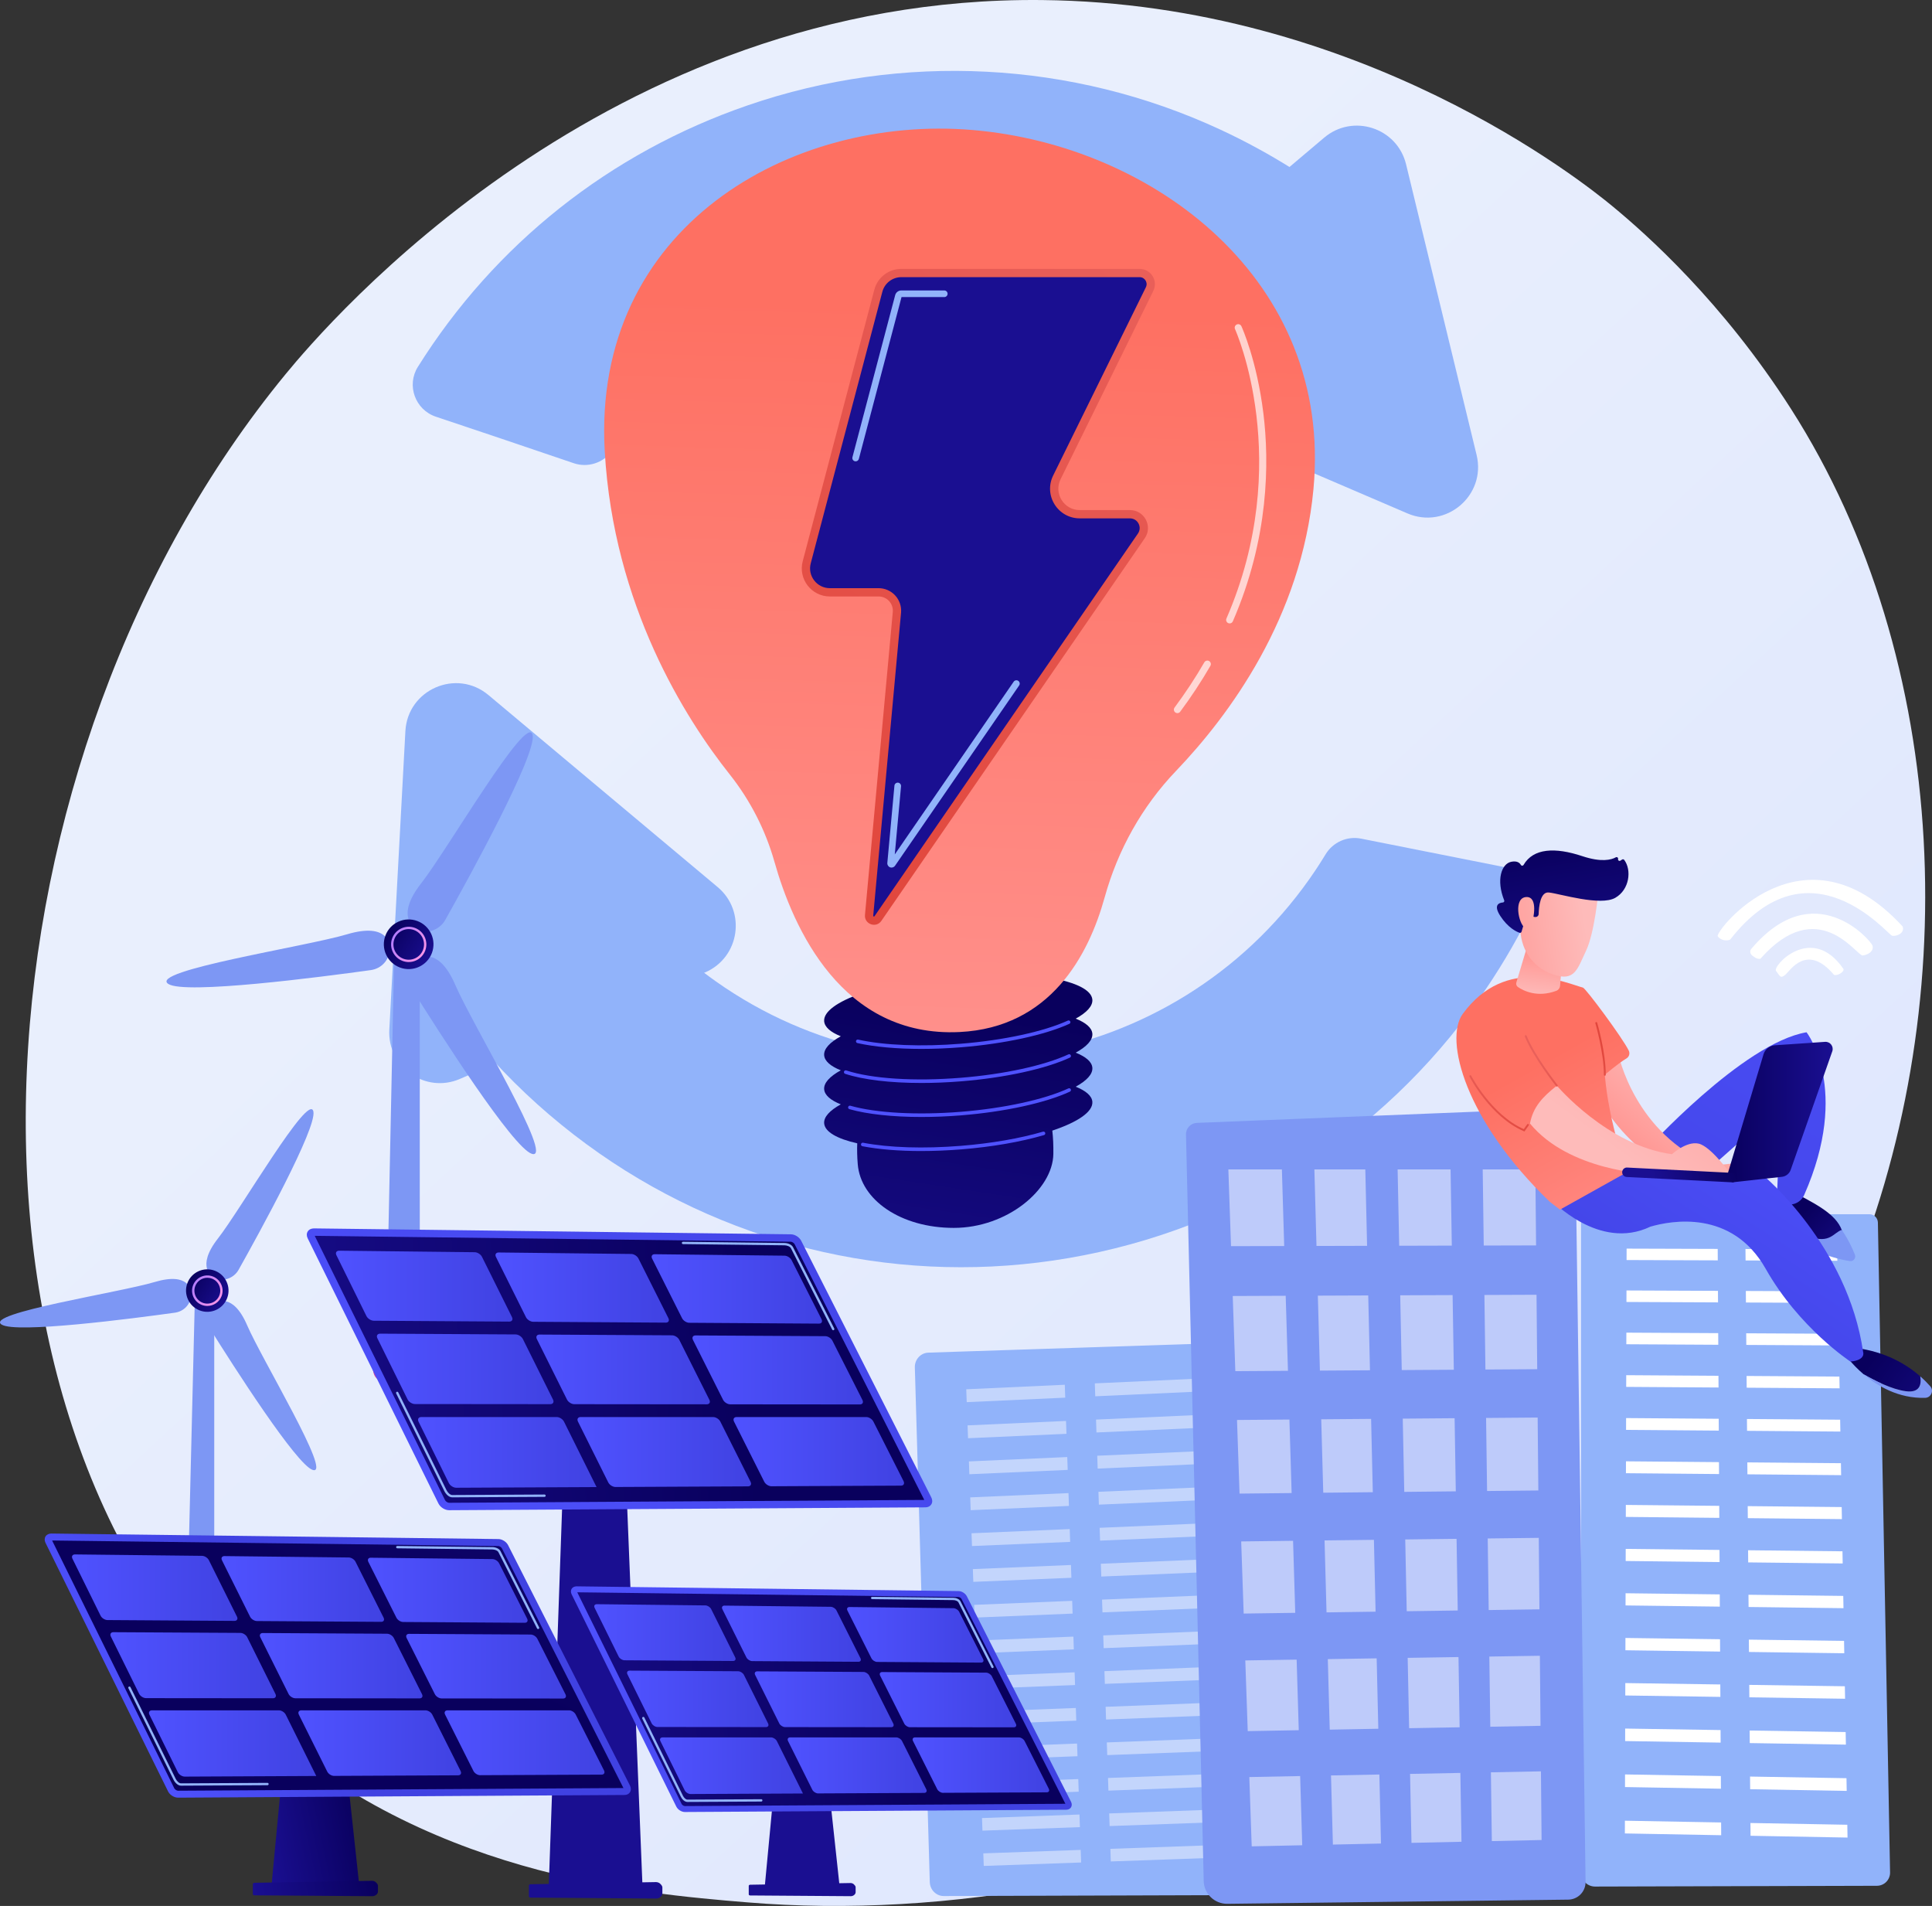 <?xml version="1.0" encoding="UTF-8"?>
<svg id="Layer_1" data-name="Layer 1" xmlns="http://www.w3.org/2000/svg" width="2838.68" height="2800" xmlns:xlink="http://www.w3.org/1999/xlink" viewBox="0 0 2838.68 2800">
  <rect x="0" y="0" width="2838.68" height="2800" fill="#333333" stroke="none"/>
  <defs>
    <style>
      .cls-1 {
        fill: #91b3fa;
      }

      .cls-2 {
        fill: url(#linear-gradient-8);
      }

      .cls-3 {
        fill: url(#linear-gradient-7);
      }

      .cls-4 {
        fill: url(#linear-gradient-5);
      }

      .cls-5 {
        fill: url(#linear-gradient-6);
      }

      .cls-6 {
        fill: url(#linear-gradient-9);
      }

      .cls-7 {
        fill: url(#linear-gradient-4);
      }

      .cls-8 {
        fill: url(#linear-gradient-3);
      }

      .cls-9 {
        fill: url(#linear-gradient-2);
      }

      .cls-10 {
        fill: url(#linear-gradient);
      }

      .cls-11 {
        fill: #7d97f4;
      }

      .cls-12, .cls-13 {
        fill: #fff;
      }

      .cls-14 {
        fill: url(#linear-gradient-43);
      }

      .cls-15 {
        fill: url(#linear-gradient-40);
      }

      .cls-16 {
        fill: url(#linear-gradient-41);
      }

      .cls-17 {
        fill: url(#linear-gradient-42);
      }

      .cls-18 {
        fill: url(#linear-gradient-49);
      }

      .cls-19 {
        fill: url(#linear-gradient-48);
      }

      .cls-20 {
        fill: url(#linear-gradient-45);
      }

      .cls-21 {
        fill: url(#linear-gradient-47);
      }

      .cls-22 {
        fill: url(#linear-gradient-44);
      }

      .cls-23 {
        fill: url(#linear-gradient-46);
      }

      .cls-24 {
        fill: url(#linear-gradient-10);
      }

      .cls-25 {
        fill: url(#linear-gradient-11);
      }

      .cls-26 {
        fill: url(#linear-gradient-12);
      }

      .cls-27 {
        fill: url(#linear-gradient-13);
      }

      .cls-28 {
        fill: url(#linear-gradient-19);
      }

      .cls-29 {
        fill: url(#linear-gradient-14);
      }

      .cls-30 {
        fill: url(#linear-gradient-21);
      }

      .cls-31 {
        fill: url(#linear-gradient-20);
      }

      .cls-32 {
        fill: url(#linear-gradient-22);
      }

      .cls-33 {
        fill: url(#linear-gradient-23);
      }

      .cls-34 {
        fill: url(#linear-gradient-28);
      }

      .cls-35 {
        fill: url(#linear-gradient-25);
      }

      .cls-36 {
        fill: url(#linear-gradient-32);
      }

      .cls-37 {
        fill: url(#linear-gradient-31);
      }

      .cls-38 {
        fill: url(#linear-gradient-33);
      }

      .cls-39 {
        fill: url(#linear-gradient-30);
      }

      .cls-40 {
        fill: url(#linear-gradient-15);
      }

      .cls-41 {
        fill: url(#linear-gradient-16);
      }

      .cls-42 {
        fill: url(#linear-gradient-17);
      }

      .cls-43 {
        fill: url(#linear-gradient-18);
      }

      .cls-44 {
        fill: url(#linear-gradient-35);
      }

      .cls-45 {
        fill: url(#linear-gradient-34);
      }

      .cls-46 {
        fill: url(#linear-gradient-36);
      }

      .cls-47 {
        fill: url(#linear-gradient-38);
      }

      .cls-48 {
        fill: url(#linear-gradient-27);
      }

      .cls-49 {
        fill: url(#linear-gradient-24);
      }

      .cls-50 {
        fill: url(#linear-gradient-26);
      }

      .cls-51 {
        fill: url(#linear-gradient-29);
      }

      .cls-52 {
        fill: url(#linear-gradient-37);
      }

      .cls-53 {
        fill: url(#linear-gradient-39);
      }

      .cls-54 {
        fill: url(#linear-gradient-57);
      }

      .cls-55 {
        fill: url(#linear-gradient-58);
      }

      .cls-56 {
        fill: url(#linear-gradient-59);
      }

      .cls-57 {
        fill: url(#linear-gradient-53);
      }

      .cls-58 {
        fill: url(#linear-gradient-54);
      }

      .cls-59 {
        fill: url(#linear-gradient-55);
      }

      .cls-60 {
        fill: url(#linear-gradient-56);
      }

      .cls-61 {
        fill: url(#linear-gradient-50);
      }

      .cls-62 {
        fill: url(#linear-gradient-51);
      }

      .cls-63 {
        fill: url(#linear-gradient-52);
      }

      .cls-64 {
        fill: url(#linear-gradient-67);
      }

      .cls-65 {
        fill: url(#linear-gradient-68);
      }

      .cls-66 {
        fill: url(#linear-gradient-69);
      }

      .cls-67 {
        fill: url(#linear-gradient-63);
      }

      .cls-68 {
        fill: url(#linear-gradient-64);
      }

      .cls-69 {
        fill: url(#linear-gradient-65);
      }

      .cls-70 {
        fill: url(#linear-gradient-66);
      }

      .cls-71 {
        fill: url(#linear-gradient-60);
      }

      .cls-72 {
        fill: url(#linear-gradient-61);
      }

      .cls-73 {
        fill: url(#linear-gradient-62);
      }

      .cls-74 {
        fill: url(#linear-gradient-70);
      }

      .cls-75 {
        opacity: .45;
      }

      .cls-76 {
        opacity: .5;
      }

      .cls-13 {
        isolation: isolate;
        opacity: .68;
      }
    </style>
    <linearGradient id="linear-gradient" x1="2998.43" y1="-364.04" x2="940.84" y2="1856.85" gradientTransform="translate(0 2800) scale(1 -1)" gradientUnits="userSpaceOnUse">
      <stop offset="0" stop-color="#dae3fe"/>
      <stop offset="1" stop-color="#e9effd"/>
    </linearGradient>
    <linearGradient id="linear-gradient-2" x1="1420.29" y1="1321.92" x2="1340.24" y2="793.61" gradientTransform="translate(0 2800) scale(1 -1)" gradientUnits="userSpaceOnUse">
      <stop offset="0" stop-color="#09005d"/>
      <stop offset="1" stop-color="#1a0f91"/>
    </linearGradient>
    <linearGradient id="linear-gradient-3" x1="1388.69" y1="1084.03" x2="1217.95" y2="462.05" gradientTransform="translate(0 2800) scale(1 -1)" gradientUnits="userSpaceOnUse">
      <stop offset="0" stop-color="#4f52ff"/>
      <stop offset="1" stop-color="#4042e2"/>
    </linearGradient>
    <linearGradient id="linear-gradient-4" x1="1382.37" y1="1085.76" x2="1211.63" y2="463.78" gradientTransform="translate(0 2800) scale(1 -1)" gradientUnits="userSpaceOnUse">
      <stop offset="0" stop-color="#4f52ff"/>
      <stop offset="1" stop-color="#4042e2"/>
    </linearGradient>
    <linearGradient id="linear-gradient-5" x1="1366.49" y1="1090.12" x2="1195.76" y2="468.14" gradientTransform="translate(0 2800) scale(1 -1)" gradientUnits="userSpaceOnUse">
      <stop offset="0" stop-color="#4f52ff"/>
      <stop offset="1" stop-color="#4042e2"/>
    </linearGradient>
    <linearGradient id="linear-gradient-6" x1="1362.24" y1="1091.28" x2="1191.5" y2="469.3" gradientTransform="translate(0 2800) scale(1 -1)" gradientUnits="userSpaceOnUse">
      <stop offset="0" stop-color="#4f52ff"/>
      <stop offset="1" stop-color="#4042e2"/>
    </linearGradient>
    <linearGradient id="linear-gradient-7" x1="1380.19" y1="1202.54" x2="1416.22" y2="2350.34" gradientTransform="translate(0 2800) scale(1 -1)" gradientUnits="userSpaceOnUse">
      <stop offset="0" stop-color="#ff928e"/>
      <stop offset="1" stop-color="#fe7062"/>
    </linearGradient>
    <linearGradient id="linear-gradient-8" x1="1081.76" y1="1636.99" x2="1679.76" y2="2431.23" gradientTransform="translate(0 2800) scale(1 -1)" gradientUnits="userSpaceOnUse">
      <stop offset="0" stop-color="#e1473d"/>
      <stop offset="1" stop-color="#e9605a"/>
    </linearGradient>
    <linearGradient id="linear-gradient-9" x1="2330.83" y1="3404.6" x2="1985.98" y2="2910.48" gradientTransform="translate(0 2800) scale(1 -1)" gradientUnits="userSpaceOnUse">
      <stop offset="0" stop-color="#09005d"/>
      <stop offset="1" stop-color="#1a0f91"/>
    </linearGradient>
    <linearGradient id="linear-gradient-10" x1="565.56" y1="1230.32" x2="601.06" y2="601.43" gradientTransform="translate(0 2800) scale(1 -1)" gradientUnits="userSpaceOnUse">
      <stop offset="0" stop-color="#a737d5"/>
      <stop offset="1" stop-color="#ef497a"/>
    </linearGradient>
    <linearGradient id="linear-gradient-11" x1="-297.28" y1="2039.31" x2="-225.8" y2="2024.73" gradientTransform="translate(129.35 3381.13) rotate(20.63) scale(1 -1)" gradientUnits="userSpaceOnUse">
      <stop offset="0" stop-color="#09005d"/>
      <stop offset="1" stop-color="#1a0f91"/>
    </linearGradient>
    <linearGradient id="linear-gradient-12" x1="-286.8" y1="2037.06" x2="-236" y2="2026.7" gradientTransform="translate(129.35 3381.13) rotate(20.63) scale(1 -1)" gradientUnits="userSpaceOnUse">
      <stop offset="0" stop-color="#b37cff"/>
      <stop offset="1" stop-color="#f895e7"/>
    </linearGradient>
    <linearGradient id="linear-gradient-13" x1="307.58" y1="631.83" x2="276.96" y2="-53.89" gradientTransform="translate(0 2800) scale(1 -1)" gradientUnits="userSpaceOnUse">
      <stop offset="0" stop-color="#a737d5"/>
      <stop offset="1" stop-color="#ef497a"/>
    </linearGradient>
    <linearGradient id="linear-gradient-14" x1="-389.82" y1="1457.9" x2="-328.64" y2="1445.42" gradientTransform="translate(129.35 3381.13) rotate(20.63) scale(1 -1)" gradientUnits="userSpaceOnUse">
      <stop offset="0" stop-color="#09005d"/>
      <stop offset="1" stop-color="#1a0f91"/>
    </linearGradient>
    <linearGradient id="linear-gradient-15" x1="-381.08" y1="1456.02" x2="-337.13" y2="1447.05" gradientTransform="translate(129.35 3381.13) rotate(20.63) scale(1 -1)" gradientUnits="userSpaceOnUse">
      <stop offset="0" stop-color="#b37cff"/>
      <stop offset="1" stop-color="#f895e7"/>
    </linearGradient>
    <linearGradient id="linear-gradient-16" x1="2748.11" y1="803.21" x2="2899.52" y2="692.09" gradientTransform="translate(0 2800) scale(1 -1)" gradientUnits="userSpaceOnUse">
      <stop offset="0" stop-color="#09005d"/>
      <stop offset="1" stop-color="#1a0f91"/>
    </linearGradient>
    <linearGradient id="linear-gradient-17" x1="2641.93" y1="1013.05" x2="2721.97" y2="929.45" gradientTransform="translate(0 2800) scale(1 -1)" gradientUnits="userSpaceOnUse">
      <stop offset="0" stop-color="#09005d"/>
      <stop offset="1" stop-color="#1a0f91"/>
    </linearGradient>
    <linearGradient id="linear-gradient-18" x1="2888.5" y1="1723.71" x2="2296.59" y2="709.73" gradientTransform="translate(0 2800) scale(1 -1)" gradientUnits="userSpaceOnUse">
      <stop offset="0" stop-color="#4f52ff"/>
      <stop offset="1" stop-color="#4042e2"/>
    </linearGradient>
    <linearGradient id="linear-gradient-19" x1="2691.48" y1="1204.26" x2="2418.94" y2="786.94" gradientTransform="translate(0 2800) scale(1 -1)" gradientUnits="userSpaceOnUse">
      <stop offset="0" stop-color="#4f52ff"/>
      <stop offset="1" stop-color="#4042e2"/>
    </linearGradient>
    <linearGradient id="linear-gradient-20" x1="2503.5" y1="1213.89" x2="2400.72" y2="1091.66" gradientTransform="translate(0 2800) scale(1 -1)" gradientUnits="userSpaceOnUse">
      <stop offset="0" stop-color="#febbba"/>
      <stop offset="1" stop-color="#ff928e"/>
    </linearGradient>
    <linearGradient id="linear-gradient-21" x1="2431.66" y1="947.9" x2="2266.95" y2="1240.72" gradientTransform="translate(0 2800) scale(1 -1)" gradientUnits="userSpaceOnUse">
      <stop offset="0" stop-color="#ff928e"/>
      <stop offset="1" stop-color="#fe7062"/>
    </linearGradient>
    <linearGradient id="linear-gradient-22" x1="2383.65" y1="1102.68" x2="2589.11" y2="1383.75" gradientTransform="translate(0 2800) scale(1 -1)" gradientUnits="userSpaceOnUse">
      <stop offset="0" stop-color="#febbba"/>
      <stop offset="1" stop-color="#ff928e"/>
    </linearGradient>
    <linearGradient id="linear-gradient-23" x1="2257.97" y1="1335.6" x2="2265.53" y2="1403.71" gradientTransform="translate(0 2800) scale(1 -1)" gradientUnits="userSpaceOnUse">
      <stop offset="0" stop-color="#febbba"/>
      <stop offset="1" stop-color="#ff928e"/>
    </linearGradient>
    <linearGradient id="linear-gradient-24" x1="2536.43" y1="1166.27" x2="2692.77" y2="1166.27" gradientTransform="translate(0 2800) scale(1 -1)" gradientUnits="userSpaceOnUse">
      <stop offset="0" stop-color="#09005d"/>
      <stop offset="1" stop-color="#1a0f91"/>
    </linearGradient>
    <linearGradient id="linear-gradient-25" x1="2555.4" y1="1097.93" x2="2430.39" y2="1063.67" gradientTransform="translate(0 2800) scale(1 -1)" gradientUnits="userSpaceOnUse">
      <stop offset="0" stop-color="#09005d"/>
      <stop offset="1" stop-color="#1a0f91"/>
    </linearGradient>
    <linearGradient id="linear-gradient-26" x1="2351.65" y1="1259.01" x2="2302.57" y2="1165.02" gradientTransform="translate(0 2800) scale(1 -1)" gradientUnits="userSpaceOnUse">
      <stop offset="0" stop-color="#e1473d"/>
      <stop offset="1" stop-color="#e9605a"/>
    </linearGradient>
    <linearGradient id="linear-gradient-27" x1="2267.3" y1="1117.31" x2="2264.52" y2="1246.49" gradientTransform="translate(0 2800) scale(1 -1)" gradientUnits="userSpaceOnUse">
      <stop offset="0" stop-color="#e1473d"/>
      <stop offset="1" stop-color="#e9605a"/>
    </linearGradient>
    <linearGradient id="linear-gradient-28" x1="2204.12" y1="1115.95" x2="2201.34" y2="1245.13" gradientTransform="translate(0 2800) scale(1 -1)" gradientUnits="userSpaceOnUse">
      <stop offset="0" stop-color="#e1473d"/>
      <stop offset="1" stop-color="#e9605a"/>
    </linearGradient>
    <linearGradient id="linear-gradient-29" x1="1206.09" y1="3008.13" x2="1068.69" y2="2903" gradientTransform="translate(-178.74 3408.66) rotate(28.85) scale(1 -1)" gradientUnits="userSpaceOnUse">
      <stop offset="0" stop-color="#febbba"/>
      <stop offset="1" stop-color="#ff928e"/>
    </linearGradient>
    <linearGradient id="linear-gradient-30" x1="1109.37" y1="3091.36" x2="1237.33" y2="2926.61" gradientTransform="translate(-178.74 3408.66) rotate(28.85) scale(1 -1)" gradientUnits="userSpaceOnUse">
      <stop offset="0" stop-color="#09005d"/>
      <stop offset="1" stop-color="#1a0f91"/>
    </linearGradient>
    <linearGradient id="linear-gradient-31" x1="1189.05" y1="3030.4" x2="1051.65" y2="2925.27" gradientTransform="translate(-178.74 3408.66) rotate(28.85) scale(1 -1)" gradientUnits="userSpaceOnUse">
      <stop offset="0" stop-color="#febbba"/>
      <stop offset="1" stop-color="#ff928e"/>
    </linearGradient>
    <linearGradient id="linear-gradient-32" x1="1086.23" y1="892.44" x2="987.86" y2="640.8" gradientTransform="translate(0 2800) scale(1 -1)" gradientUnits="userSpaceOnUse">
      <stop offset="0" stop-color="#09005d"/>
      <stop offset="1" stop-color="#1a0f91"/>
    </linearGradient>
    <linearGradient id="linear-gradient-33" x1="6103.07" y1="6804.78" x2="6004.7" y2="6553.13" gradientTransform="translate(4326.38 2800) rotate(-180)" gradientUnits="userSpaceOnUse">
      <stop offset="0" stop-color="#09005d"/>
      <stop offset="1" stop-color="#1a0f91"/>
    </linearGradient>
    <linearGradient id="linear-gradient-34" x1="3225.5" y1="803.9" x2="4071.34" y2="744.28" gradientTransform="translate(4326.38 2800) rotate(-180)" gradientUnits="userSpaceOnUse">
      <stop offset="0" stop-color="#09005d"/>
      <stop offset="1" stop-color="#1a0f91"/>
    </linearGradient>
    <linearGradient id="linear-gradient-35" x1="593.5" y1="414.14" x2="1275.24" y2="1223.99" gradientTransform="translate(0 2800) scale(1 -1)" gradientUnits="userSpaceOnUse">
      <stop offset="0" stop-color="#4f52ff"/>
      <stop offset="1" stop-color="#4042e2"/>
    </linearGradient>
    <linearGradient id="linear-gradient-36" x1="957.45" y1="906.46" x2="1207.8" y2="906.46" gradientTransform="translate(0 2800) scale(1 -1)" gradientUnits="userSpaceOnUse">
      <stop offset="0" stop-color="#4f52ff"/>
      <stop offset="1" stop-color="#4042e2"/>
    </linearGradient>
    <linearGradient id="linear-gradient-37" x1="728" y1="908.47" x2="982.78" y2="908.47" gradientTransform="translate(0 2800) scale(1 -1)" gradientUnits="userSpaceOnUse">
      <stop offset="0" stop-color="#4f52ff"/>
      <stop offset="1" stop-color="#4042e2"/>
    </linearGradient>
    <linearGradient id="linear-gradient-38" x1="493.59" y1="910.53" x2="752.94" y2="910.53" gradientTransform="translate(0 2800) scale(1 -1)" gradientUnits="userSpaceOnUse">
      <stop offset="0" stop-color="#4f52ff"/>
      <stop offset="1" stop-color="#4042e2"/>
    </linearGradient>
    <linearGradient id="linear-gradient-39" x1="1017.46" y1="787.44" x2="1267.92" y2="787.44" gradientTransform="translate(0 2800) scale(1 -1)" gradientUnits="userSpaceOnUse">
      <stop offset="0" stop-color="#4f52ff"/>
      <stop offset="1" stop-color="#4042e2"/>
    </linearGradient>
    <linearGradient id="linear-gradient-40" x1="788.1" y1="788.18" x2="1043.01" y2="788.18" gradientTransform="translate(0 2800) scale(1 -1)" gradientUnits="userSpaceOnUse">
      <stop offset="0" stop-color="#4f52ff"/>
      <stop offset="1" stop-color="#4042e2"/>
    </linearGradient>
    <linearGradient id="linear-gradient-41" x1="553.78" y1="788.95" x2="813.27" y2="788.95" gradientTransform="translate(0 2800) scale(1 -1)" gradientUnits="userSpaceOnUse">
      <stop offset="0" stop-color="#4f52ff"/>
      <stop offset="1" stop-color="#4042e2"/>
    </linearGradient>
    <linearGradient id="linear-gradient-42" x1="1077.74" y1="667.4" x2="1328.32" y2="667.4" gradientTransform="translate(0 2800) scale(1 -1)" gradientUnits="userSpaceOnUse">
      <stop offset="0" stop-color="#4f52ff"/>
      <stop offset="1" stop-color="#4042e2"/>
    </linearGradient>
    <linearGradient id="linear-gradient-43" x1="848.49" y1="666.87" x2="1103.53" y2="666.87" gradientTransform="translate(0 2800) scale(1 -1)" gradientUnits="userSpaceOnUse">
      <stop offset="0" stop-color="#4f52ff"/>
      <stop offset="1" stop-color="#4042e2"/>
    </linearGradient>
    <linearGradient id="linear-gradient-44" x1="614.26" y1="666.32" x2="876.53" y2="666.32" gradientTransform="translate(0 2800) scale(1 -1)" gradientUnits="userSpaceOnUse">
      <stop offset="0" stop-color="#4f52ff"/>
      <stop offset="1" stop-color="#4042e2"/>
    </linearGradient>
    <linearGradient id="linear-gradient-45" x1="1229.46" y1="411.65" x2="1214.59" y2="309.85" gradientTransform="translate(0 2800) scale(1 -1)" gradientUnits="userSpaceOnUse">
      <stop offset="0" stop-color="#09005d"/>
      <stop offset="1" stop-color="#1a0f91"/>
    </linearGradient>
    <linearGradient id="linear-gradient-46" x1="1218.97" y1="290.82" x2="1201.81" y2="177.58" gradientTransform="translate(0 2800) scale(1 -1)" gradientUnits="userSpaceOnUse">
      <stop offset="0" stop-color="#09005d"/>
      <stop offset="1" stop-color="#1a0f91"/>
    </linearGradient>
    <linearGradient id="linear-gradient-47" x1="2966.95" y1="316.2" x2="3644.29" y2="268.45" gradientTransform="translate(4326.38 2800) rotate(-180)" gradientUnits="userSpaceOnUse">
      <stop offset="0" stop-color="#09005d"/>
      <stop offset="1" stop-color="#1a0f91"/>
    </linearGradient>
    <linearGradient id="linear-gradient-48" x1="855.89" y1="505.07" x2="1428.96" y2="171.06" gradientTransform="translate(0 2800) scale(1 -1)" gradientUnits="userSpaceOnUse">
      <stop offset="0" stop-color="#4f52ff"/>
      <stop offset="1" stop-color="#4042e2"/>
    </linearGradient>
    <linearGradient id="linear-gradient-49" x1="1244.57" y1="398.33" x2="1445.04" y2="398.33" gradientTransform="translate(0 2800) scale(1 -1)" gradientUnits="userSpaceOnUse">
      <stop offset="0" stop-color="#4f52ff"/>
      <stop offset="1" stop-color="#4042e2"/>
    </linearGradient>
    <linearGradient id="linear-gradient-50" x1="1060.83" y1="399.94" x2="1264.85" y2="399.94" gradientTransform="translate(0 2800) scale(1 -1)" gradientUnits="userSpaceOnUse">
      <stop offset="0" stop-color="#4f52ff"/>
      <stop offset="1" stop-color="#4042e2"/>
    </linearGradient>
    <linearGradient id="linear-gradient-51" x1="873.11" y1="401.59" x2="1080.8" y2="401.59" gradientTransform="translate(0 2800) scale(1 -1)" gradientUnits="userSpaceOnUse">
      <stop offset="0" stop-color="#4f52ff"/>
      <stop offset="1" stop-color="#4042e2"/>
    </linearGradient>
    <linearGradient id="linear-gradient-52" x1="1292.62" y1="303.02" x2="1493.19" y2="303.02" gradientTransform="translate(0 2800) scale(1 -1)" gradientUnits="userSpaceOnUse">
      <stop offset="0" stop-color="#4f52ff"/>
      <stop offset="1" stop-color="#4042e2"/>
    </linearGradient>
    <linearGradient id="linear-gradient-53" x1="1108.96" y1="303.61" x2="1313.08" y2="303.61" gradientTransform="translate(0 2800) scale(1 -1)" gradientUnits="userSpaceOnUse">
      <stop offset="0" stop-color="#4f52ff"/>
      <stop offset="1" stop-color="#4042e2"/>
    </linearGradient>
    <linearGradient id="linear-gradient-54" x1="921.32" y1="304.23" x2="1129.11" y2="304.23" gradientTransform="translate(0 2800) scale(1 -1)" gradientUnits="userSpaceOnUse">
      <stop offset="0" stop-color="#4f52ff"/>
      <stop offset="1" stop-color="#4042e2"/>
    </linearGradient>
    <linearGradient id="linear-gradient-55" x1="1340.9" y1="206.89" x2="1541.56" y2="206.89" gradientTransform="translate(0 2800) scale(1 -1)" gradientUnits="userSpaceOnUse">
      <stop offset="0" stop-color="#4f52ff"/>
      <stop offset="1" stop-color="#4042e2"/>
    </linearGradient>
    <linearGradient id="linear-gradient-56" x1="1157.32" y1="206.46" x2="1361.55" y2="206.46" gradientTransform="translate(0 2800) scale(1 -1)" gradientUnits="userSpaceOnUse">
      <stop offset="0" stop-color="#4f52ff"/>
      <stop offset="1" stop-color="#4042e2"/>
    </linearGradient>
    <linearGradient id="linear-gradient-57" x1="969.75" y1="206.02" x2="1179.77" y2="206.02" gradientTransform="translate(0 2800) scale(1 -1)" gradientUnits="userSpaceOnUse">
      <stop offset="0" stop-color="#4f52ff"/>
      <stop offset="1" stop-color="#4042e2"/>
    </linearGradient>
    <linearGradient id="linear-gradient-58" x1="3800.44" y1="164.95" x2="3950.39" y2="132.23" gradientTransform="translate(4326.38 2800) rotate(-180)" gradientUnits="userSpaceOnUse">
      <stop offset="0" stop-color="#09005d"/>
      <stop offset="1" stop-color="#1a0f91"/>
    </linearGradient>
    <linearGradient id="linear-gradient-59" x1="3774.1" y1="44.12" x2="3952.26" y2="5.25" gradientTransform="translate(4326.38 2800) rotate(-180)" gradientUnits="userSpaceOnUse">
      <stop offset="0" stop-color="#09005d"/>
      <stop offset="1" stop-color="#1a0f91"/>
    </linearGradient>
    <linearGradient id="linear-gradient-60" x1="533.32" y1="422.96" x2="965.7" y2="1216.79" gradientTransform="translate(0 2800) scale(1 -1)" gradientUnits="userSpaceOnUse">
      <stop offset="0" stop-color="#09005d"/>
      <stop offset="1" stop-color="#1a0f91"/>
    </linearGradient>
    <linearGradient id="linear-gradient-61" x1="224.46" y1="174.24" x2="446.37" y2="321.79" gradientTransform="translate(0 2800) scale(1 -1)" gradientUnits="userSpaceOnUse">
      <stop offset="0" stop-color="#4f52ff"/>
      <stop offset="1" stop-color="#4042e2"/>
    </linearGradient>
    <linearGradient id="linear-gradient-62" x1="540.55" y1="463.78" x2="775.2" y2="463.78" gradientTransform="translate(0 2800) scale(1 -1)" gradientUnits="userSpaceOnUse">
      <stop offset="0" stop-color="#4f52ff"/>
      <stop offset="1" stop-color="#4042e2"/>
    </linearGradient>
    <linearGradient id="linear-gradient-63" x1="325.49" y1="465.67" x2="564.29" y2="465.67" gradientTransform="translate(0 2800) scale(1 -1)" gradientUnits="userSpaceOnUse">
      <stop offset="0" stop-color="#4f52ff"/>
      <stop offset="1" stop-color="#4042e2"/>
    </linearGradient>
    <linearGradient id="linear-gradient-64" x1="105.78" y1="467.6" x2="348.86" y2="467.6" gradientTransform="translate(0 2800) scale(1 -1)" gradientUnits="userSpaceOnUse">
      <stop offset="0" stop-color="#4f52ff"/>
      <stop offset="1" stop-color="#4042e2"/>
    </linearGradient>
    <linearGradient id="linear-gradient-65" x1="596.8" y1="352.22" x2="831.55" y2="352.22" gradientTransform="translate(0 2800) scale(1 -1)" gradientUnits="userSpaceOnUse">
      <stop offset="0" stop-color="#4f52ff"/>
      <stop offset="1" stop-color="#4042e2"/>
    </linearGradient>
    <linearGradient id="linear-gradient-66" x1="381.82" y1="352.92" x2="620.75" y2="352.92" gradientTransform="translate(0 2800) scale(1 -1)" gradientUnits="userSpaceOnUse">
      <stop offset="0" stop-color="#4f52ff"/>
      <stop offset="1" stop-color="#4042e2"/>
    </linearGradient>
    <linearGradient id="linear-gradient-67" x1="162.2" y1="353.64" x2="405.42" y2="353.64" gradientTransform="translate(0 2800) scale(1 -1)" gradientUnits="userSpaceOnUse">
      <stop offset="0" stop-color="#4f52ff"/>
      <stop offset="1" stop-color="#4042e2"/>
    </linearGradient>
    <linearGradient id="linear-gradient-68" x1="653.3" y1="239.72" x2="888.16" y2="239.72" gradientTransform="translate(0 2800) scale(1 -1)" gradientUnits="userSpaceOnUse">
      <stop offset="0" stop-color="#4f52ff"/>
      <stop offset="1" stop-color="#4042e2"/>
    </linearGradient>
    <linearGradient id="linear-gradient-69" x1="438.42" y1="239.21" x2="677.47" y2="239.21" gradientTransform="translate(0 2800) scale(1 -1)" gradientUnits="userSpaceOnUse">
      <stop offset="0" stop-color="#4f52ff"/>
      <stop offset="1" stop-color="#4042e2"/>
    </linearGradient>
    <linearGradient id="linear-gradient-70" x1="218.89" y1="238.7" x2="464.7" y2="238.7" gradientTransform="translate(0 2800) scale(1 -1)" gradientUnits="userSpaceOnUse">
      <stop offset="0" stop-color="#4f52ff"/>
      <stop offset="1" stop-color="#4042e2"/>
    </linearGradient>
  </defs>
  <g id="Illustration">
    <g>
      <path class="cls-10" d="M2711.69,1898.44c-282.73,660.84-1029.04,944.69-1613.78,896.29-159.66-13.21-480.9-39.8-731.72-277-481.69-455.52-407.51-1407.69,53.61-1968.27C479.18,477.27,890.22-6.41,1530.74.06c468.96,4.74,798.11,269.65,838.14,302.65,50.56,41.69,162.08,140.76,262.58,297.93,236.15,369.29,256.91,884.83,80.23,1297.79Z"/>
      <g>
        <path class="cls-12" d="M2623.19,1432.04c6.57-5.5,31.5-47.31,71.39-.01,4.32,2.25,15.48-4.06,14.05-8.48-46.68-68.09-104.82-4.19-99.12,2.82,5.7,7.01,6.03,12.06,13.67,5.67Z"/>
        <path class="cls-12" d="M2736.79,1403.69c8.71-1.02,16.89-6.96,14.44-14.58-2.41-7.5-85.5-104.57-178.04,4.85-1.14,1.34-1.69,3.08-1.53,4.83.15,1.75,1,3.37,2.35,4.5,4.21,3.51,7.8,5.87,12.46,5.29,84.68-96.02,141.62-3.88,150.33-4.9Z"/>
        <path class="cls-12" d="M2780.04,1374.69c6.18,1.24,18.83-3.41,15.56-13.57-146.25-159.13-276.5,7.66-271.72,14.38,4.78,6.73,14.47,6.98,18.36,4.71,116.45-149.37,231.61-6.76,237.8-5.52Z"/>
      </g>
      <g>
        <g>
          <g>
            <path class="cls-1" d="M1999.83,1232.01c-20.52-4.08-41.31,5.2-52.17,23.09-7.55,12.45-15.59,24.73-24.12,36.8-198.99,281.64-590.01,348.88-871.65,149.89-53.92-38.1-99.96-83.26-137.8-133.32l-287.16,121.89c65.3,102.76,151.03,192.56,254.04,264.33,201,140.03,448.09,194.98,689.51,153.46,244.98-42.13,458.88-177.13,602.32-380.14,27.87-39.45,52.43-80.54,73.6-122.96,14.64-29.33-2.56-64.55-34.71-70.94-68.65-13.64-140.4-27.9-211.87-42.1Z"/>
            <path class="cls-1" d="M1036.3,1428.4l-360.38,156.56c-50.71,22.03-106.87-17.01-103.9-72.21l23.62-438.66c3.3-61.2,75.04-92.37,122.03-53.01l336.76,282.1c42.38,35.5,32.58,103.19-18.12,125.23Z"/>
          </g>
          <g>
            <path class="cls-1" d="M842.97,680.48c20.59,7.01,43.23-.3,56.15-17.8,73.37-99.41,176.76-178.13,302.45-220.56,198.65-67.06,407.94-28.25,566.3,85.91,79.67-73.4,157.61-145.21,227.88-209.97-61.02-50.4-128.94-93.42-202.82-127.72-217.65-101.03-467.06-113.69-693.98-35.69-203.14,69.83-372.34,204.57-484.99,384.33-17.01,27.14-3.88,63.07,26.51,73.2,57.82,19.27,125.5,42.09,202.5,68.3Z"/>
            <path class="cls-1" d="M1645.58,455.83l300.08-253.65c42.23-35.69,107.25-14.47,120.29,39.26l103.61,426.9c14.46,59.56-45.29,110.06-101.61,85.89l-403.69-173.25c-50.81-21.8-60.91-89.45-18.68-125.14Z"/>
          </g>
        </g>
        <g>
          <path class="cls-9" d="M1604.99,1518.54c-.7-8.63-9.51-16.09-24.43-22.08,16.21-8.94,25.19-18.53,24.43-27.92-2.29-28.44-92.36-44.39-201.18-35.61-108.81,8.78-195.17,38.94-192.87,67.38.7,8.63,9.51,16.09,24.43,22.08-16.21,8.94-25.19,18.52-24.43,27.92.7,8.63,9.51,16.09,24.43,22.08-16.21,8.94-25.19,18.53-24.43,27.92.7,8.63,9.51,16.09,24.43,22.08-16.21,8.94-25.19,18.52-24.43,27.92,1.02,12.58,19.22,22.71,48.6,29.34-.38,9.29-.17,19.48.75,30.73,4.26,52.41,63.21,93.5,141.17,93.5s145.45-56.03,146.22-108.6c.19-12.89-.36-24.23-1.53-34.3,37.31-12.46,60.03-27.68,58.84-42.44-.7-8.63-9.51-16.09-24.43-22.08,16.21-8.94,25.19-18.53,24.43-27.92-.7-8.63-9.51-16.09-24.43-22.08,16.22-8.94,25.19-18.53,24.43-27.93Z"/>
          <g>
            <path class="cls-8" d="M1353.46,1690.98c-32.32,0-61.89-2.38-86.32-7.06-1.42-.27-2.35-1.64-2.07-3.06.27-1.42,1.63-2.34,3.06-2.07,38.23,7.32,89.29,8.93,143.78,4.54,44.59-3.6,86.28-10.79,120.58-20.8,1.39-.4,2.84.39,3.24,1.78.4,1.39-.39,2.84-1.78,3.24-34.63,10.11-76.69,17.37-121.62,20.99-20.24,1.63-40.02,2.44-58.87,2.44Z"/>
            <path class="cls-7" d="M1354,1640.93c-41.99,0-79.51-3.95-105.98-11.49-1.39-.4-2.19-1.84-1.8-3.23.4-1.39,1.84-2.19,3.23-1.8,37.71,10.74,98.44,14.07,162.44,8.91,63.31-5.11,122.36-17.95,157.95-34.37,1.31-.6,2.86-.03,3.47,1.28.6,1.31.03,2.86-1.28,3.47-36.12,16.66-95.83,29.68-159.72,34.83-19.94,1.61-39.58,2.39-58.32,2.39Z"/>
            <path class="cls-4" d="M1353.47,1590.96c-45.33,0-85.01-4.64-111.71-13.44-1.37-.45-2.12-1.93-1.66-3.3.45-1.37,1.92-2.12,3.3-1.66,37.16,12.25,100.16,16.28,168.51,10.77,63.31-5.1,122.36-17.95,157.95-34.37,1.31-.6,2.86-.03,3.47,1.28.6,1.31.03,2.86-1.28,3.47-36.12,16.66-95.83,29.68-159.72,34.83-20.25,1.64-40.04,2.43-58.86,2.43Z"/>
            <path class="cls-5" d="M1353.82,1540.93c-35.96,0-68.67-2.91-94.1-8.56-1.41-.31-2.3-1.71-1.98-3.12.31-1.41,1.71-2.3,3.12-1.98,38.24,8.5,93.3,10.7,151.05,6.04,62.75-5.06,121.49-17.77,157.15-34,1.31-.6,2.86-.02,3.46,1.3.6,1.31.02,2.86-1.3,3.46-36.17,16.47-95.57,29.34-158.89,34.45-20.01,1.61-39.7,2.41-58.51,2.41Z"/>
          </g>
          <path class="cls-3" d="M1137.91,1266.13c-13.22-46.81-35.66-90.56-65.9-128.66-64.78-81.64-170.46-247.67-183.46-474.28-18.92-329.61,273.4-494.63,540.15-472.22,266.75,22.4,529.96,221.02,501.15,527.65-17.73,188.67-123.33,331.78-201.96,413.97-49.93,52.19-85.54,116.11-104.82,185.72-23.6,85.19-79.75,191.36-213.22,197.83-172.71,8.38-244.44-152.61-271.94-250.02Z"/>
          <path class="cls-13" d="M1729.92,1047.64c-1.07,0-2.14-.33-3.07-1.01-2.28-1.7-2.76-4.92-1.06-7.2,16.04-21.61,30.75-43.95,43.72-66.41,1.42-2.46,4.57-3.3,7.03-1.88,2.46,1.42,3.3,4.57,1.88,7.03-13.17,22.8-28.1,45.48-44.37,67.4-1.01,1.36-2.56,2.08-4.14,2.08Z"/>
          <path class="cls-13" d="M1806.71,915.87c-.68,0-1.38-.14-2.05-.43-2.61-1.13-3.8-4.16-2.67-6.77,99.81-229.85,13.52-423.22,12.64-425.15-1.19-2.58-.05-5.64,2.53-6.82,2.58-1.19,5.64-.05,6.82,2.53.93,2.02,22.76,50.3,32.33,128.21,8.82,71.81,8.19,183.07-44.89,305.33-.84,1.94-2.74,3.1-4.72,3.1Z"/>
        </g>
        <g>
          <g>
            <path class="cls-2" d="M1324.28,395.01h350.13c16.64,0,27.5,17.46,20.15,32.38l-136.27,276.66c-10.28,20.88,4.91,45.29,28.18,45.29h73.77c21.28,0,33.83,23.88,21.76,41.4l-387.01,562.09c-7.73,11.23-25.34,4.86-24.09-8.72l40.87-445.03c1.12-12.25-8.52-22.82-20.82-22.82h-71.61c-27.06,0-46.8-25.62-39.9-51.79l105.22-398.94c4.75-18,21.02-30.53,39.63-30.53Z"/>
            <path class="cls-6" d="M1284.25,1346.43c-.39,0-.87-.2-1.1-.46-.07-.07-.17-.19-.12-.74l40.87-445.03c.85-9.24-2.25-18.47-8.51-25.33-6.25-6.86-15.16-10.79-24.44-10.79h-71.61c-9.09,0-17.49-4.13-23.04-11.33-5.55-7.2-7.4-16.38-5.08-25.17l105.22-398.95c3.33-12.63,14.79-21.46,27.85-21.46h350.13c5.15,0,7.82,3.39,8.73,4.85.91,1.46,2.77,5.35.49,9.97l-136.27,276.66c-6.7,13.61-5.92,29.42,2.09,42.3s21.85,20.57,37.02,20.57h73.77c5.39,0,10.1,2.85,12.6,7.61,2.51,4.77,2.18,10.26-.88,14.7l-387.01,562.09c-.34.5-.5.5-.7.5Z"/>
          </g>
          <path class="cls-1" d="M1309.93,1274.54c-.71,0-1.42-.12-2.11-.37-2.66-.96-4.33-3.6-4.07-6.42l10.43-113.55c.24-2.68,2.61-4.65,5.3-4.41,2.68.25,4.65,2.62,4.41,5.3l-9.19,100.1,174.68-253.7c1.53-2.22,4.56-2.78,6.78-1.25,2.22,1.53,2.78,4.56,1.25,6.78l-182.34,264.82c-1.18,1.72-3.12,2.69-5.12,2.69Z"/>
          <path class="cls-1" d="M1257.21,677.76c-.41,0-.83-.05-1.25-.16-2.6-.69-4.15-3.35-3.47-5.95l62.78-238.02c1.08-4.09,4.78-6.94,9.01-6.94h63.14c2.69,0,4.87,2.18,4.87,4.87s-2.18,4.87-4.87,4.87h-62.81l-62.69,237.7c-.58,2.18-2.55,3.63-4.71,3.63Z"/>
        </g>
      </g>
      <g>
        <g>
          <polygon class="cls-11" points="566.87 1993.87 579.55 1385.12 616.77 1385.12 616.77 2008.78 566.87 1993.87"/>
          <path class="cls-24" d="M632.91,2009.66c0,9.6-4.55,17.16-10.17,17.16h-64.69c-5.61,0-10.16-7.56-10.16-17.16h0c0-9.6,4.55-17.16,10.16-17.16h64.69c5.61,0,10.17,7.56,10.17,17.16h0Z"/>
        </g>
        <g>
          <path class="cls-11" d="M782.59,1079.92c-7.14-35.1-124.73,167.87-163.78,217.8s-8.59,65.61-8.59,65.61l5.11,4.84s.02,0,.02,0c15.42,3.02,31.21-3.08,38.82-16.62,36.1-64.26,134.25-242.98,128.42-271.64Z"/>
          <path class="cls-11" d="M781.56,1695.1c34.23,10.57-87.52-189.95-112.61-248.16-25.1-58.21-53.08-38.55-53.08-38.55l-6.31,2.62s-.01.01-.02.02c-11.03,10.94-12.65,28.42-4.41,41.58,39.09,62.49,148.48,233.86,176.42,242.49Z"/>
          <path class="cls-11" d="M247.3,1445.51c-30.07-19.46,201.83-54.81,262.57-72.93,60.74-18.12,61.93,15.96,61.93,15.96l.35,6.52v.03c0,15.48-11.98,27.94-27.36,30.07-73.01,10.13-272.94,36.24-297.49,20.35Z"/>
          <g>
            <path class="cls-25" d="M634.58,1400.07c-7.1,18.85-28.13,28.38-46.98,21.28-18.85-7.1-28.38-28.13-21.28-46.98s28.13-28.38,46.98-21.28c18.85,7.1,28.38,28.13,21.28,46.98Z"/>
            <path class="cls-26" d="M600.55,1413.34c-3.08,0-6.17-.56-9.14-1.68-13.37-5.04-20.16-20.01-15.12-33.38,2.44-6.48,7.26-11.62,13.56-14.47,6.31-2.85,13.34-3.09,19.82-.65,13.37,5.04,20.16,20.01,15.12,33.38h0c-2.44,6.48-7.26,11.62-13.56,14.47-3.42,1.55-7.05,2.32-10.68,2.32ZM600.53,1364.91c-3.16,0-6.31.67-9.27,2.02-5.47,2.48-9.65,6.94-11.77,12.56-4.37,11.6,1.52,24.59,13.12,28.96,5.62,2.12,11.73,1.92,17.2-.56,5.47-2.48,9.65-6.94,11.77-12.56h0c4.37-11.6-1.52-24.6-13.12-28.96-2.58-.97-5.26-1.45-7.93-1.45Z"/>
          </g>
        </g>
      </g>
      <g>
        <g>
          <polygon class="cls-11" points="273.96 2414.63 286.67 1892.99 314.79 1892.99 314.79 2427.99 273.96 2414.63"/>
          <path class="cls-27" d="M332.35,2428.31c0,8.22-3.9,13.73-8.7,13.73h-55.37c-4.8,0-8.7-5.51-8.7-13.73h0c0-8.22,3.9-13.73,8.7-13.73h55.37c4.8,0,8.7,5.51,8.7,13.73h0Z"/>
        </g>
        <g>
          <path class="cls-11" d="M460.47,1632.94c-6.11-30.04-106.76,143.69-140.19,186.43s-7.35,56.16-7.35,56.16l4.38,4.14s.01,0,.02,0c13.2,2.58,26.71-2.64,33.22-14.23,30.89-55,114.91-207.98,109.92-232.51Z"/>
          <path class="cls-11" d="M459.58,2159.49c29.3,9.04-74.91-162.58-96.39-212.41s-45.43-32.99-45.43-32.99l-5.4,2.24s-.01.01-.02.01c-9.44,9.36-10.83,24.32-3.78,35.59,33.46,53.49,127.09,200.17,151.01,207.55Z"/>
          <path class="cls-11" d="M2.29,1945.86c-25.74-16.66,172.75-46.91,224.75-62.42,51.99-15.51,53.07,13.66,53.07,13.66l.36,5.58v.02c0,13.25-10.32,23.91-23.48,25.74-62.49,8.67-233.68,31.02-254.7,17.42Z"/>
          <g>
            <path class="cls-29" d="M333.78,1906.97c-6.07,16.14-24.08,24.29-40.21,18.22-16.13-6.07-24.29-24.08-18.22-40.21,6.07-16.14,24.08-24.29,40.21-18.22,16.13,6.07,24.29,24.08,18.22,40.21Z"/>
            <path class="cls-40" d="M304.61,1918.56c-2.62,0-5.28-.46-7.88-1.44-11.58-4.36-17.45-17.32-13.09-28.89,4.36-11.57,17.33-17.45,28.89-13.09,11.58,4.36,17.45,17.32,13.09,28.89-3.38,8.98-11.94,14.52-21.02,14.52ZM304.66,1877.13c-7.68,0-14.94,4.7-17.8,12.3-3.69,9.8,1.28,20.78,11.09,24.47,9.82,3.69,20.78-1.28,24.47-11.08,3.69-9.8-1.28-20.78-11.08-24.47-2.2-.83-4.46-1.22-6.68-1.22Z"/>
          </g>
        </g>
      </g>
      <g>
        <path class="cls-1" d="M1830.42,1993.27c-.1-5.64-2.4-11.01-6.38-14.91s-9.33-5.98-14.83-5.8l-445.15,14.59c-11.33.37-20.23,10.08-19.89,21.7l21.96,756.15c.33,11.47,9.56,20.57,20.75,20.46l439.16-1.4c5.48-.05,7.76-5.3,11.58-9.33,3.82-4.03,5.92-9.45,5.82-15.07l-13.02-766.38Z"/>
        <g class="cls-75">
          <polygon class="cls-12" points="1420.39 2059.88 1419.7 2040.97 1564.49 2034.32 1565.14 2053.28 1420.39 2059.88"/>
          <polygon class="cls-12" points="1422.34 2112.88 1421.64 2094 1566.31 2087.48 1566.96 2106.4 1422.34 2112.88"/>
          <polygon class="cls-12" points="1424.28 2165.78 1423.59 2146.93 1568.12 2140.53 1568.77 2159.42 1424.28 2165.78"/>
          <polygon class="cls-12" points="1426.22 2218.58 1425.53 2199.77 1569.94 2193.49 1570.58 2212.34 1426.22 2218.58"/>
          <polygon class="cls-12" points="1428.16 2271.28 1427.47 2252.5 1571.74 2246.35 1572.39 2265.16 1428.16 2271.28"/>
          <polygon class="cls-12" points="1432.02 2376.39 1431.34 2357.68 1575.35 2351.76 1575.99 2370.51 1432.02 2376.39"/>
          <polygon class="cls-12" points="1437.79 2533.32 1437.11 2514.72 1580.73 2509.16 1581.37 2527.8 1437.79 2533.32"/>
          <polygon class="cls-12" points="1430.09 2323.88 1429.41 2305.14 1573.55 2299.1 1574.19 2317.89 1430.09 2323.88"/>
          <polygon class="cls-12" points="1433.95 2428.8 1433.26 2410.12 1577.15 2404.33 1577.79 2423.04 1433.95 2428.8"/>
          <polygon class="cls-12" points="1435.87 2481.11 1435.19 2462.47 1578.94 2456.79 1579.58 2475.47 1435.87 2481.11"/>
          <polygon class="cls-12" points="1439.71 2585.44 1439.02 2566.87 1582.52 2561.43 1583.15 2580.04 1439.71 2585.44"/>
          <polygon class="cls-12" points="1441.62 2637.46 1440.94 2618.92 1584.3 2613.6 1584.94 2632.17 1441.62 2637.46"/>
          <polygon class="cls-12" points="1443.53 2689.38 1442.85 2670.88 1586.08 2665.68 1586.72 2684.22 1443.53 2689.38"/>
          <polygon class="cls-12" points="1445.43 2741.21 1444.75 2722.74 1587.86 2717.66 1588.49 2736.16 1445.43 2741.21"/>
          <polygon class="cls-12" points="1609.25 2051.27 1608.61 2032.3 1754.24 2025.62 1754.83 2044.63 1609.25 2051.27"/>
          <polygon class="cls-12" points="1611.02 2104.43 1610.39 2085.49 1755.89 2078.93 1756.47 2097.91 1611.02 2104.43"/>
          <polygon class="cls-12" points="1612.8 2157.49 1612.17 2138.58 1757.53 2132.15 1758.11 2151.09 1612.8 2157.49"/>
          <polygon class="cls-12" points="1614.57 2210.44 1613.94 2191.58 1759.17 2185.26 1759.75 2204.17 1614.57 2210.44"/>
          <polygon class="cls-12" points="1616.33 2263.3 1615.71 2244.47 1760.8 2238.28 1761.38 2257.15 1616.33 2263.3"/>
          <polygon class="cls-12" points="1619.86 2368.72 1619.23 2349.96 1764.07 2344.01 1764.64 2362.82 1619.86 2368.72"/>
          <polygon class="cls-12" points="1625.12 2526.12 1624.5 2507.46 1768.94 2501.87 1769.51 2520.57 1625.12 2526.12"/>
          <polygon class="cls-12" points="1618.1 2316.06 1617.47 2297.26 1762.44 2291.19 1763.02 2310.03 1618.1 2316.06"/>
          <polygon class="cls-12" points="1621.61 2421.29 1620.99 2402.56 1765.69 2396.73 1766.27 2415.5 1621.61 2421.29"/>
          <polygon class="cls-12" points="1623.37 2473.75 1622.74 2455.06 1767.32 2449.35 1767.89 2468.08 1623.37 2473.75"/>
          <polygon class="cls-12" points="1626.86 2578.39 1626.24 2559.77 1770.55 2554.3 1771.13 2572.96 1626.86 2578.39"/>
          <polygon class="cls-12" points="1628.61 2630.57 1627.99 2611.98 1772.17 2606.62 1772.74 2625.26 1628.61 2630.57"/>
          <polygon class="cls-12" points="1630.35 2682.64 1629.73 2664.09 1773.78 2658.85 1774.35 2677.45 1630.35 2682.64"/>
          <polygon class="cls-12" points="1632.09 2734.62 1631.47 2716.1 1775.39 2710.99 1775.96 2729.55 1632.09 2734.62"/>
        </g>
      </g>
      <g>
        <path class="cls-1" d="M2759.17,1796c-.13-6.75-5.64-12.19-12.39-12.19h-409.64c-6.84,0-14.11,5.6-14.11,12.45v956.03c0,5.11,2.89,10.01,6.51,13.61,3.62,3.61,8.95,5.63,14.06,5.61l414.13-1.13c5.15-.01,10.19-2.09,13.8-5.78,3.6-3.68,5.63-8.67,5.54-13.82l-17.89-954.78Z"/>
        <g>
          <polygon class="cls-12" points="2523.92 1851.56 2389.92 1851.1 2389.97 1834.33 2523.82 1834.75 2523.92 1851.56"/>
          <polygon class="cls-12" points="2524.29 1913.32 2389.73 1912.7 2389.78 1895.8 2524.19 1896.37 2524.29 1913.32"/>
          <polygon class="cls-12" points="2524.66 1975.58 2389.55 1974.82 2389.6 1957.77 2524.56 1958.5 2524.66 1975.58"/>
          <polygon class="cls-12" points="2525.03 2038.37 2389.36 2037.45 2389.41 2020.26 2524.93 2021.14 2525.03 2038.37"/>
          <polygon class="cls-12" points="2525.41 2101.68 2389.17 2100.6 2389.22 2083.27 2525.3 2084.3 2525.41 2101.68"/>
          <polygon class="cls-12" points="2526.17 2229.88 2388.79 2228.48 2388.84 2210.86 2526.07 2212.22 2526.17 2229.88"/>
          <polygon class="cls-12" points="2527.34 2426.29 2388.21 2424.38 2388.26 2406.31 2527.23 2408.17 2527.34 2426.29"/>
          <polygon class="cls-12" points="2525.79 2165.51 2388.98 2164.27 2389.03 2146.8 2525.68 2147.99 2525.79 2165.51"/>
          <polygon class="cls-12" points="2526.56 2294.8 2388.6 2293.23 2388.65 2275.46 2526.45 2276.99 2526.56 2294.8"/>
          <polygon class="cls-12" points="2526.95 2360.27 2388.4 2358.53 2388.46 2340.61 2526.84 2342.3 2526.95 2360.27"/>
          <polygon class="cls-12" points="2527.73 2492.88 2388.01 2490.8 2388.06 2472.57 2527.63 2474.61 2527.73 2492.88"/>
          <polygon class="cls-12" points="2528.13 2560.04 2387.81 2557.78 2387.86 2539.4 2528.02 2541.61 2528.13 2560.04"/>
          <polygon class="cls-12" points="2528.54 2627.78 2387.61 2625.34 2387.66 2606.8 2528.43 2609.19 2528.54 2627.78"/>
          <polygon class="cls-12" points="2528.94 2696.1 2387.41 2693.48 2387.46 2674.78 2528.83 2677.35 2528.94 2696.1"/>
          <polygon class="cls-12" points="2699.61 1852.17 2564.76 1851.7 2564.62 1834.88 2699.31 1835.31 2699.61 1852.17"/>
          <polygon class="cls-12" points="2700.7 1914.12 2565.3 1913.51 2565.15 1896.55 2700.4 1897.12 2700.7 1914.12"/>
          <polygon class="cls-12" points="2701.8 1976.59 2565.84 1975.82 2565.69 1958.72 2701.5 1959.45 2701.8 1976.59"/>
          <polygon class="cls-12" points="2702.92 2039.58 2566.39 2038.65 2566.24 2021.41 2702.61 2022.29 2702.92 2039.58"/>
          <polygon class="cls-12" points="2704.04 2103.09 2566.93 2102 2566.78 2084.62 2703.73 2085.66 2704.04 2103.09"/>
          <polygon class="cls-12" points="2706.31 2231.72 2568.05 2230.31 2567.89 2212.63 2706 2214 2706.31 2231.72"/>
          <polygon class="cls-12" points="2709.79 2428.79 2569.75 2426.87 2569.59 2408.74 2709.47 2410.61 2709.79 2428.79"/>
          <polygon class="cls-12" points="2705.17 2167.14 2567.49 2165.89 2567.34 2148.36 2704.86 2149.56 2705.17 2167.14"/>
          <polygon class="cls-12" points="2707.46 2296.86 2568.61 2295.28 2568.46 2277.45 2707.14 2278.99 2707.46 2296.86"/>
          <polygon class="cls-12" points="2708.62 2362.55 2569.18 2360.8 2569.02 2342.82 2708.3 2344.52 2708.62 2362.55"/>
          <polygon class="cls-12" points="2710.97 2495.61 2570.33 2493.51 2570.17 2475.23 2710.64 2477.27 2710.97 2495.61"/>
          <polygon class="cls-12" points="2712.16 2563 2570.91 2560.73 2570.75 2542.28 2711.83 2544.51 2712.16 2563"/>
          <polygon class="cls-12" points="2713.36 2630.98 2571.5 2628.52 2571.34 2609.92 2713.03 2612.32 2713.36 2630.98"/>
          <polygon class="cls-12" points="2714.57 2699.54 2572.09 2696.9 2571.93 2678.14 2714.24 2680.72 2714.57 2699.54"/>
        </g>
      </g>
      <g>
        <path class="cls-11" d="M2314.26,1653.86c-.1-6.97-3-13.59-8.06-18.39-5.06-4.79-11.83-7.33-18.79-7.06l-528.87,21.21c-9.08.36-16.19,7.94-15.97,17.02l26.04,1096.73c.45,18.78,15.92,33.7,34.7,33.48l500.87-6.11c6.85-.08,13.4-2.89,18.18-7.8,4.78-4.91,7.42-11.52,7.32-18.38l-15.42-1110.7Z"/>
        <g class="cls-76">
          <g>
            <polygon class="cls-12" points="1886.87 1830.52 1808.72 1830.72 1804.83 1717.98 1883.48 1717.98 1886.87 1830.52"/>
            <polygon class="cls-12" points="2008.65 1830.22 1934.31 1830.41 1931.22 1717.98 2006.04 1717.98 2008.65 1830.22"/>
            <polygon class="cls-12" points="2133.13 1829.91 2055.83 1830.11 2053.52 1717.98 2131.31 1717.98 2133.13 1829.91"/>
            <polygon class="cls-12" points="2256.94 1829.61 2180.06 1829.8 2178.54 1717.98 2255.9 1717.98 2256.94 1829.61"/>
          </g>
          <g>
            <polygon class="cls-12" points="1892.39 2013.84 1815.06 2014.35 1811.25 1903.93 1889.07 1903.61 1892.39 2013.84"/>
            <polygon class="cls-12" points="2012.9 2013.06 1939.33 2013.54 1936.31 1903.42 2010.34 1903.12 2012.9 2013.06"/>
            <polygon class="cls-12" points="2136.09 2012.26 2059.59 2012.75 2057.33 1902.92 2134.31 1902.61 2136.09 2012.26"/>
            <polygon class="cls-12" points="2258.62 2011.46 2182.53 2011.95 2181.04 1902.42 2257.61 1902.11 2258.62 2011.46"/>
          </g>
          <g>
            <polygon class="cls-12" points="1897.79 2193.43 1821.26 2194.23 1817.53 2086.06 1894.54 2085.44 1897.79 2193.43"/>
            <polygon class="cls-12" points="2017.06 2192.18 1944.25 2192.94 1941.29 2085.06 2014.56 2084.47 2017.06 2192.18"/>
            <polygon class="cls-12" points="2138.99 2190.9 2063.28 2191.69 2061.06 2084.09 2137.25 2083.48 2138.99 2190.9"/>
            <polygon class="cls-12" points="2260.27 2189.64 2184.96 2190.42 2183.5 2083.1 2259.28 2082.49 2260.27 2189.64"/>
          </g>
          <g>
            <polygon class="cls-12" points="1903.09 2369.38 1827.34 2370.46 1823.68 2264.48 1899.9 2263.57 1903.09 2369.38"/>
            <polygon class="cls-12" points="2021.14 2367.69 1949.07 2368.72 1946.17 2263.02 2018.69 2262.15 2021.14 2367.69"/>
            <polygon class="cls-12" points="2141.84 2365.96 2066.89 2367.03 2064.71 2261.59 2140.13 2260.69 2141.84 2365.96"/>
            <polygon class="cls-12" points="2261.89 2364.24 2187.34 2365.31 2185.91 2260.14 2260.92 2259.24 2261.89 2364.24"/>
          </g>
          <g>
            <polygon class="cls-12" points="1908.27 2541.81 1833.3 2543.17 1829.71 2439.31 1905.15 2438.12 1908.27 2541.81"/>
            <polygon class="cls-12" points="2025.14 2539.69 1953.79 2540.99 1950.95 2437.39 2022.73 2436.25 2025.14 2539.69"/>
            <polygon class="cls-12" points="2144.62 2537.53 2070.42 2538.87 2068.3 2435.53 2142.95 2434.35 2144.62 2537.53"/>
            <polygon class="cls-12" points="2263.48 2535.37 2189.67 2536.71 2188.27 2433.63 2262.53 2432.46 2263.48 2535.37"/>
          </g>
          <g>
            <polygon class="cls-12" points="1913.36 2710.83 1839.13 2712.45 1835.62 2610.65 1910.3 2609.18 1913.36 2710.83"/>
            <polygon class="cls-12" points="2029.06 2708.3 1958.42 2709.84 1955.64 2608.29 2026.7 2606.9 2029.06 2708.3"/>
            <polygon class="cls-12" points="2147.35 2705.72 2073.89 2707.32 2071.8 2606.02 2145.71 2604.57 2147.35 2705.72"/>
            <polygon class="cls-12" points="2265.04 2703.15 2191.95 2704.74 2190.58 2603.69 2264.1 2602.25 2265.04 2703.15"/>
          </g>
        </g>
      </g>
      <g>
        <path class="cls-41" d="M2821.42,2021.96c-19.52-17.11-50.64-36.31-95.55-41.81l-15.19,9.29s9.69,14.29,27.38,29.38c16.26,9.45,41.37,22.24,62.19,25.01,20.24,2.7,23.22-9.53,21.17-21.86Z"/>
        <path class="cls-11" d="M2836.13,2036.57c-3.85-4.38-8.76-9.4-14.71-14.61,2.06,12.33-.93,24.56-21.17,21.86-20.82-2.77-45.93-15.56-62.19-25.01,20.38,17.38,51.39,35.83,90.53,34.75,8.69-.24,13.28-10.46,7.53-16.99Z"/>
        <g>
          <path class="cls-42" d="M2619.62,1743.78s-22.08,1.17-24.79,46.59c0,0,51.2,45.9,120.36,56.82,5.19.82-7.26-35.44-9.13-40.35-8.91-23.37-36.95-38.43-86.44-63.06Z"/>
          <path class="cls-11" d="M2706.06,1806.83c-12.03,3.89-17.32,20.93-47.84,9.67-29.53-10.9-51.48-24.96-62.77-33.07-.25,2.2-.46,4.49-.61,6.94,0,0,53.98,51.35,123.14,62.27,5.19.82,9.31-4.36,7.44-9.27-3.36-8.81-9.41-22.18-19.35-36.53Z"/>
        </g>
        <path class="cls-43" d="M2370.96,1690.36h46.59s143.01-157.94,236.8-173.87c0,0,65.29,83.34-3.48,239.06-5.53,12.53-21,18.09-32.54,10.72-3.45-2.2-5.93-5.16-7.44-8.86l5.53-132.96s-121.98,106.69-143.19,127.28-128.98,8.04-102.28-61.37Z"/>
        <path class="cls-28" d="M2737.58,1986.73c-22.6-157.2-147.2-260.29-147.2-260.29l-218.19-2.36-29.35,11.87-9.74-7.85-54.63,33.88s70.56,76.55,146.46,40.08c30.04-8.75,119.8-25.9,169.44,62,49.12,86.99,124.46,136.19,124.46,136.19,22.52-1.98,18.77-13.54,18.77-13.54Z"/>
        <path class="cls-31" d="M2377.82,1548.31s23.49,117.71,138.58,164.28l40.94-4.82,9.66,15.4-96.03,3.06s-82.08-32.51-125.57-121.1c-1.44-2.93-25.39-52.37,32.43-56.82Z"/>
        <path class="cls-30" d="M2390.41,1722.15s-26.71-72.61-32.45-143.16c0,0,19.54-16.79,31.75-24.04,3.96-2.35,5.45-7.31,3.45-11.45-8.98-18.6-63.28-91.65-67.35-92.66-22.11-5.52-112.79-48.63-176.65,38.72-27.41,37.49,3.47,156.34,127.82,275.86l15.1,11.63,98.33-54.91Z"/>
        <path class="cls-32" d="M2287.48,1594.91s74.21,87.87,169.09,100.71c0,0,24.52-22.35,42.75-14.37,18.23,7.98,43.23,43.21,43.23,43.21h-121.82s-115.19-4.06-172.75-73.91c4.63-24.44,18.5-39.04,39.5-55.64Z"/>
        <path class="cls-33" d="M2244.19,1389.21l-16.24,54.16c-.74,2.48.18,5.17,2.31,6.63,7.82,5.35,28.25,16,56.28,5.65,3.21-1.18,5.4-4.18,5.68-7.58l3.85-47.18-51.88-11.68Z"/>
        <path class="cls-49" d="M2536.43,1731.27l54.7-182.41c2.23-7.44,8.84-12.72,16.59-13.25l73.85-5.05c7.51-.51,13.09,6.82,10.6,13.92l-61.15,174.2c-1.97,5.61-7.01,9.58-12.93,10.18l-72.72,8.07-8.94-5.66Z"/>
        <path class="cls-35" d="M2545.37,1736.93c-.12,0-.24,0-.36-.01l-154.96-7.83c-3.83-.19-6.78-3.46-6.58-7.28.19-3.83,3.47-6.84,7.29-6.59l154.96,7.83c3.83.19,6.78,3.46,6.58,7.28-.19,3.71-3.26,6.6-6.93,6.6Z"/>
        <path class="cls-50" d="M2357.96,1580.39h0c-.77,0-1.39-.63-1.39-1.4.11-32.36-12.38-75.3-12.51-75.73-.22-.73.21-1.51.94-1.72.74-.21,1.51.21,1.73.94.13.43,12.73,43.77,12.62,76.53,0,.77-.62,1.39-1.39,1.39Z"/>
        <path class="cls-48" d="M2287.48,1596.29c-.41,0-.82-.18-1.09-.53-.34-.43-34.24-43.53-45.91-73.08-.28-.71.07-1.52.78-1.8.71-.29,1.52.07,1.8.78,11.51,29.17,45.17,71.95,45.5,72.38.48.6.37,1.48-.23,1.95-.26.2-.56.3-.86.3Z"/>
        <path class="cls-34" d="M2239.85,1662.21l-1.03-.44c-49.08-21.02-79.4-79.6-79.7-80.19-.35-.68-.08-1.52.61-1.87.68-.36,1.52-.08,1.87.6.29.58,29.74,57.47,77.29,78.46l4.98-7.03c.44-.63,1.31-.78,1.94-.33.63.44.78,1.31.33,1.94l-6.28,8.87Z"/>
        <g>
          <path class="cls-51" d="M2348.43,1310.9s-5.59,59.96-18.16,86.12-16.18,45.64-48.34,34.58c-32.16-11.06-48.83-39.3-48.3-71.96,0,0,.48-50.52,13.98-63.88,13.5-13.36,100.82,15.14,100.82,15.14Z"/>
          <path class="cls-39" d="M2253.67,1346.99l2.08.18c2.64.23,4.95-1.8,5.02-4.45.27-10.28,2.29-33.05,15.07-31.58,16.47,1.89,75.65,20.36,97.53,7.8,21.03-12.07,24.16-40.87,13.14-55.63-.74-.99-2.09-1.27-3.12-.6l-2.5,1.64c-1.71,1.12-3.92-.41-3.47-2.4h0c.43-1.92-1.59-3.45-3.31-2.49-6.64,3.7-21.21,7.61-49.28-1.72-39.89-13.27-71.9-11.8-86.28,12.89-.91,1.57-3.09,1.52-3.99-.06-1.78-3.1-5.63-6.22-14-4.57-14.55,2.88-22.43,26.81-10.46,56.66.57,1.42-.33,3.03-1.85,3.14-5.37.4-14.63,3.27-3.86,19.84,11.14,17.14,23.31,22.94,28.26,24.69,1.23.44,2.56-.26,2.93-1.51l7.27-24.66c.41-1.4,2.01-2.05,3.28-1.35l7.55,4.16Z"/>
          <path class="cls-37" d="M2252.03,1352.13s8.99-35.32-9.63-34.29-11.88,38.57-1.39,45.86l11.02-11.58Z"/>
        </g>
      </g>
      <g>
        <g>
          <g>
            <polygon class="cls-36" points="806.15 2774.57 944.16 2774.57 915.11 2055.45 831.57 2055.45 806.15 2774.57"/>
            <path class="cls-38" d="M777.09,2785.87c0,1.03,1.25,1.88,2.47,1.88l184.95,1.34c4.13.03,8.71-3.26,8.71-7.35v-9.16c0-2.02-1.94-3.98-3.41-5.42-1.47-1.44-4.02-2.24-6.07-2.21l-184,3.14c-1.17.02-2.64.82-2.64,1.82v15.97h0Z"/>
          </g>
          <g>
            <g>
              <g>
                <path class="cls-45" d="M461.12,1810.07l700.92,8.69c3.89.05,8.52,3.01,10.35,6.63l191.12,376.91c1.86,3.67.22,6.66-3.66,6.68l-699.9,4.2c-4.14.02-9.02-3.03-10.89-6.82l-192.13-389.61c-1.84-3.73.03-6.71,4.18-6.66Z"/>
                <path class="cls-44" d="M644.18,2208.76l-192.13-389.61c-1.74-3.52-1.69-7.2.13-10.08,1.81-2.88,5.18-4.4,9.01-4.45l700.93,8.69c5.89.07,12.4,4.21,15.14,9.61l191.12,376.91c1.8,3.54,1.81,7.24.04,10.14-1.71,2.8-4.82,4.43-8.52,4.45l-699.9,4.2h-.08c-6.2,0-12.95-4.23-15.73-9.86ZM1167.54,1827.85c-.9-1.78-3.71-3.62-5.56-3.64l-699.55-8.67,191.53,388.41c.94,1.92,3.89,3.78,5.95,3.78h.02l698.11-4.2-190.49-375.67ZM461.67,1813.94h0Z"/>
              </g>
              <g>
                <path class="cls-46" d="M962.04,1842.56l190.72,2.13c3.89.04,8.54,3.01,10.37,6.63l43.91,86.67c1.84,3.63.18,6.56-3.71,6.53l-190.64-1.24c-3.96-.03-8.68-3.02-10.52-6.69l-43.98-87.5c-1.84-3.66-.11-6.58,3.85-6.54Z"/>
                <path class="cls-52" d="M732.73,1840l194.8,2.18c3.98.04,8.69,3.04,10.53,6.7l43.99,87.58c1.84,3.67.12,6.63-3.86,6.6l-194.73-1.26c-4.05-.03-8.83-3.05-10.68-6.76l-44.05-88.43c-1.84-3.69-.04-6.65,4.01-6.61Z"/>
                <path class="cls-47" d="M498.46,1837.38l199.01,2.22c4.06.04,8.85,3.08,10.69,6.77l44.06,88.51c1.85,3.71.05,6.7-4.01,6.67l-198.94-1.29c-4.14-.03-8.99-3.09-10.84-6.83l-44.12-89.38c-1.84-3.73.02-6.72,4.16-6.67Z"/>
                <path class="cls-53" d="M1022.04,1961.88l190.63,1.07c3.89.02,8.54,2.99,10.38,6.62l44.11,87.07c1.85,3.65.19,6.6-3.7,6.6l-190.55-.17c-3.96,0-8.68-2.99-10.53-6.68l-44.19-87.91c-1.85-3.67-.13-6.63,3.84-6.61Z"/>
                <path class="cls-15" d="M792.82,1960.59l194.71,1.1c3.98.02,8.69,3.02,10.54,6.69l44.19,87.99c1.85,3.69.13,6.68-3.84,6.67l-194.64-.18c-4.05,0-8.84-3.03-10.69-6.75l-44.26-88.85c-1.85-3.71-.06-6.7,3.99-6.68Z"/>
                <path class="cls-16" d="M558.64,1959.27l198.93,1.12c4.06.02,8.85,3.05,10.7,6.77l44.27,88.94c1.85,3.73.07,6.75-3.99,6.74l-198.86-.18c-4.14,0-9-3.06-10.86-6.82l-44.33-89.81c-1.85-3.75,0-6.77,4.14-6.75Z"/>
                <path class="cls-17" d="M1082.31,2081.76h190.54c3.89,0,8.54,2.97,10.4,6.62l44.32,87.48c1.86,3.67.21,6.66-3.68,6.67l-190.45.9c-3.96.02-8.68-2.97-10.54-6.67l-44.39-88.32c-1.85-3.69-.14-6.68,3.82-6.68Z"/>
                <path class="cls-14" d="M853.19,2081.75h194.63c3.97,0,8.7,3,10.55,6.69l44.4,88.41c1.86,3.71.15,6.73-3.82,6.74l-194.55.92c-4.05.02-8.84-3-10.7-6.74l-44.47-89.27c-1.86-3.73-.08-6.75,3.97-6.75Z"/>
                <path class="cls-22" d="M619.11,2081.74h198.85c4.06,0,8.85,3.03,10.71,6.76l47.85,96.14-206.13.98c-4.14.02-9-3.03-10.87-6.81l-44.54-90.24c-1.86-3.77-.01-6.82,4.12-6.82Z"/>
              </g>
            </g>
            <path class="cls-1" d="M664.47,2199.73c-4.84,0-9.38-4.74-11.56-9.15l-70.83-143.55c-.42-.85-.07-1.88.78-2.3.85-.42,1.88-.07,2.3.78l70.83,143.55c1.74,3.51,5.3,7.24,8.49,7.24h.02l135.53-.72c.88-.05,1.72.76,1.73,1.71,0,.95-.76,1.72-1.71,1.72l-135.53.72h-.04Z"/>
            <path class="cls-1" d="M1224.24,1954.24c-.62,0-1.23-.34-1.53-.94l-60.53-119.43c-1.42-2.8-6.01-4.35-9.6-4.4l-149.05-1.78c-.95-.01-1.71-.79-1.7-1.74.01-.94.78-1.7,1.72-1.7h.02l149.05,1.78c4.57.05,10.47,2.04,12.62,6.28l60.53,119.43c.43.85.09,1.88-.76,2.3-.25.13-.51.19-.77.19Z"/>
          </g>
        </g>
        <g>
          <g>
            <polygon class="cls-20" points="1123.41 2774.03 1233.93 2774.03 1210.66 2558.81 1143.77 2558.81 1123.41 2774.03"/>
            <path class="cls-23" d="M1100.14,2783.08c0,.83,1,1.5,1.97,1.51l148.1,1.07c3.31.02,6.97-2.61,6.97-5.89v-7.33c0-1.62-1.56-3.19-2.73-4.34-1.18-1.16-3.22-1.79-4.86-1.77l-147.34,2.51c-.94.02-2.12.66-2.12,1.46v12.79h0Z"/>
          </g>
          <g>
            <g>
              <g>
                <path class="cls-21" d="M847.11,2334.83l561.29,6.96c3.11.04,6.82,2.42,8.29,5.31l153.05,301.82c1.49,2.94.18,5.33-2.93,5.35l-560.47,3.36c-3.32.02-7.22-2.43-8.72-5.46l-153.85-312c-1.48-2.99.02-5.38,3.35-5.34Z"/>
                <path class="cls-19" d="M993.71,2654.1l-153.85-312c-1.39-2.82-1.35-5.76.1-8.07,1.45-2.31,4.15-3.52,7.21-3.56l561.29,6.96c4.72.06,9.93,3.37,12.13,7.7l153.05,301.82c1.44,2.83,1.45,5.8.03,8.12-1.37,2.25-3.86,3.54-6.82,3.56l-560.47,3.36h-.06c-4.97,0-10.37-3.39-12.59-7.9ZM1412.8,2349.07c-.72-1.43-2.97-2.9-4.45-2.92l-560.19-6.94,153.38,311.03c.76,1.53,3.11,3.03,4.76,3.03h.02l559.04-3.37-152.55-300.83ZM847.56,2337.93h0Z"/>
              </g>
              <g>
                <path class="cls-18" d="M1248.25,2360.85l152.73,1.71c3.12.03,6.84,2.41,8.31,5.31l35.16,69.4c1.47,2.91.14,5.25-2.97,5.23l-152.67-.99c-3.18-.02-6.95-2.42-8.42-5.36l-35.22-70.07c-1.47-2.93-.09-5.27,3.09-5.23Z"/>
                <path class="cls-61" d="M1064.61,2358.79l155.99,1.74c3.19.04,6.96,2.44,8.43,5.37l35.22,70.13c1.48,2.94.09,5.31-3.09,5.28l-155.94-1.01c-3.24-.02-7.07-2.45-8.55-5.41l-35.28-70.81c-1.47-2.96-.04-5.32,3.21-5.29Z"/>
                <path class="cls-62" d="M877.01,2356.7l159.36,1.78c3.25.04,7.08,2.47,8.56,5.43l35.28,70.88c1.48,2.97.04,5.36-3.21,5.34l-159.31-1.03c-3.31-.02-7.2-2.47-8.68-5.47l-35.33-71.58c-1.48-2.99.02-5.38,3.33-5.35Z"/>
                <path class="cls-63" d="M1296.29,2456.4l152.65.86c3.12.02,6.84,2.39,8.31,5.3l35.32,69.72c1.48,2.92.16,5.29-2.96,5.29l-152.59-.14c-3.17,0-6.95-2.4-8.43-5.35l-35.38-70.4c-1.48-2.94-.1-5.31,3.07-5.29Z"/>
                <path class="cls-57" d="M1112.73,2455.36l155.92.88c3.18.02,6.96,2.42,8.44,5.36l35.39,70.46c1.48,2.95.11,5.34-3.07,5.34l-155.86-.14c-3.24,0-7.08-2.42-8.56-5.41l-35.44-71.15c-1.48-2.97-.05-5.37,3.19-5.35Z"/>
                <path class="cls-58" d="M925.21,2454.31l159.3.9c3.25.02,7.09,2.44,8.57,5.42l35.45,71.22c1.49,2.99.06,5.4-3.19,5.4l-159.25-.15c-3.31,0-7.2-2.45-8.69-5.46l-35.5-71.92c-1.48-3,0-5.42,3.32-5.4Z"/>
                <path class="cls-59" d="M1344.55,2552.4h152.58c3.11,0,6.84,2.38,8.32,5.3l35.49,70.05c1.49,2.94.17,5.33-2.94,5.34l-152.51.72c-3.17.01-6.95-2.38-8.44-5.34l-35.55-70.73c-1.48-2.95-.12-5.35,3.06-5.35Z"/>
                <path class="cls-60" d="M1161.08,2552.39h155.85c3.18,0,6.96,2.4,8.45,5.36l35.56,70.79c1.49,2.97.12,5.39-3.06,5.4l-155.79.74c-3.24.01-7.08-2.4-8.57-5.4l-35.61-71.49c-1.49-2.99-.06-5.41,3.18-5.41Z"/>
                <path class="cls-54" d="M973.63,2552.38h159.24c3.25,0,7.09,2.43,8.58,5.42l38.32,76.99-165.07.78c-3.31.01-7.21-2.43-8.7-5.46l-35.67-72.26c-1.49-3.02-.01-5.47,3.3-5.47Z"/>
              </g>
            </g>
            <path class="cls-1" d="M1009.96,2647.21c-4.02,0-7.78-3.89-9.57-7.52l-56.71-114.95c-.42-.85-.07-1.88.78-2.3.85-.42,1.88-.07,2.3.78l56.71,114.95c1.36,2.76,4.16,5.61,6.49,5.61h.01l108.53-.58c1.06-.04,1.72.76,1.73,1.71,0,.95-.76,1.72-1.71,1.72l-108.53.58h-.03Z"/>
            <path class="cls-1" d="M1458.21,2450.62c-.62,0-1.23-.34-1.53-.94l-48.47-95.64c-1.04-2.05-4.56-3.3-7.38-3.33l-119.36-1.43c-.95-.01-1.71-.79-1.7-1.74.01-.95.86-1.81,1.74-1.7l119.36,1.43c3.76.04,8.62,1.7,10.41,5.22l48.47,95.64c.43.85.09,1.88-.76,2.3-.25.13-.51.19-.77.19Z"/>
          </g>
        </g>
        <g>
          <g>
            <polygon class="cls-55" points="398.74 2772.04 528.1 2772.04 500.86 2520.14 422.57 2520.14 398.74 2772.04"/>
            <path class="cls-56" d="M371.51,2782.64c0,.97,1.17,1.76,2.31,1.77l173.35,1.25c3.87.03,8.16-3.06,8.16-6.89v-8.58c0-1.9-1.82-3.73-3.2-5.08-1.38-1.35-3.77-2.1-5.69-2.07l-172.46,2.94c-1.1.02-2.48.77-2.48,1.7v14.97Z"/>
          </g>
          <g>
            <g>
              <g>
                <path class="cls-71" d="M75.34,2257.99l656.97,8.14c3.64.04,7.99,2.83,9.7,6.21l179.13,353.27c1.74,3.44.21,6.24-3.43,6.26l-656.01,3.93c-3.88.02-8.45-2.84-10.21-6.39l-180.08-365.18c-1.73-3.5.03-6.3,3.92-6.25Z"/>
                <path class="cls-72" d="M246.93,2631.67l-180.08-365.18c-1.63-3.3-1.59-6.75.12-9.44,1.7-2.7,4.86-4.12,8.44-4.17l656.97,8.14c5.52.07,11.62,3.95,14.19,9.01l179.13,353.27c1.68,3.32,1.69,6.78.03,9.51-1.61,2.63-4.52,4.15-7.99,4.17l-656.01,3.94h-.05c-5.84,0-12.16-3.96-14.76-9.24ZM737.46,2274.65c-.85-1.67-3.48-3.39-5.21-3.41l-655.68-8.12,179.52,364.05c.89,1.79,3.64,3.54,5.58,3.54h.02l654.33-3.94-178.55-352.11ZM75.86,2261.61h0Z"/>
              </g>
              <g>
                <path class="cls-73" d="M544.86,2288.43l178.76,2c3.65.04,8,2.82,9.72,6.22l41.15,81.23c1.72,3.4.17,6.15-3.48,6.12l-178.69-1.16c-3.72-.02-8.13-2.83-9.86-6.27l-41.22-82.01c-1.72-3.43-.1-6.17,3.61-6.13Z"/>
                <path class="cls-67" d="M329.92,2286.03l182.58,2.04c3.73.04,8.15,2.85,9.87,6.28l41.23,82.09c1.73,3.44.11,6.21-3.62,6.19l-182.52-1.19c-3.8-.02-8.28-2.86-10.01-6.34l-41.29-82.89c-1.73-3.46-.04-6.23,3.75-6.19Z"/>
                <path class="cls-68" d="M110.34,2283.58l186.52,2.08c3.81.04,8.29,2.89,10.02,6.35l41.3,82.96c1.73,3.48.05,6.28-3.76,6.25l-186.46-1.21c-3.88-.02-8.43-2.89-10.16-6.4l-41.35-83.78c-1.73-3.5.02-6.3,3.9-6.26Z"/>
                <path class="cls-69" d="M601.09,2400.27l178.68,1.01c3.65.02,8.01,2.8,9.73,6.21l41.35,81.61c1.73,3.42.18,6.19-3.46,6.19l-178.6-.16c-3.71,0-8.13-2.81-9.87-6.26l-41.42-82.4c-1.73-3.44-.12-6.21,3.6-6.19Z"/>
                <path class="cls-70" d="M386.24,2399.06l182.5,1.03c3.73.02,8.15,2.83,9.88,6.27l41.42,82.47c1.74,3.46.12,6.26-3.6,6.25l-182.43-.17c-3.79,0-8.28-2.84-10.02-6.33l-41.49-83.28c-1.73-3.48-.06-6.28,3.74-6.26Z"/>
                <path class="cls-64" d="M166.75,2397.82l186.45,1.05c3.81.02,8.3,2.86,10.03,6.34l41.49,83.36c1.74,3.49.07,6.32-3.74,6.32l-186.39-.17c-3.88,0-8.43-2.87-10.17-6.4l-41.55-84.18c-1.74-3.52,0-6.35,3.88-6.33Z"/>
                <path class="cls-65" d="M657.58,2512.63h178.59c3.65,0,8.01,2.78,9.74,6.21l41.54,81.99c1.74,3.44.2,6.24-3.45,6.25l-178.51.84c-3.71.02-8.14-2.78-9.88-6.25l-41.61-82.78c-1.74-3.46-.14-6.26,3.58-6.26Z"/>
                <path class="cls-66" d="M442.83,2512.63h182.42c3.72,0,8.15,2.81,9.89,6.27l41.62,82.86c1.74,3.47.14,6.3-3.58,6.32l-182.35.86c-3.79.02-8.28-2.81-10.03-6.32l-41.68-83.67c-1.74-3.5-.07-6.33,3.72-6.33Z"/>
                <path class="cls-74" d="M223.43,2512.62h186.38c3.8,0,8.3,2.84,10.04,6.34l44.85,90.11-193.2.92c-3.88.02-8.44-2.84-10.19-6.39l-41.75-84.58c-1.74-3.53-.01-6.4,3.86-6.4Z"/>
              </g>
            </g>
            <path class="cls-1" d="M265.95,2623.31c-4.58,0-8.88-4.47-10.94-8.64l-66.38-134.55c-.42-.85-.07-1.88.78-2.3.85-.42,1.88-.07,2.3.78l66.38,134.55c1.61,3.27,4.98,6.76,7.88,6.72l127.03-.67h.01c.95,0,1.71.76,1.72,1.71,0,.95-.76,1.72-1.71,1.72l-127.03.67s-.03,0-.04,0Z"/>
            <path class="cls-1" d="M790.61,2393.22c-.62,0-1.23-.34-1.53-.94l-56.73-111.94c-1.31-2.58-5.57-4.02-8.9-4.06l-139.7-1.67c-.95-.01-1.71-.79-1.7-1.74,0-.95.7-1.79,1.74-1.7l139.7,1.67c4.32.05,9.89,1.93,11.92,5.94l56.73,111.94c.43.85.09,1.88-.76,2.31-.25.13-.51.19-.77.19Z"/>
          </g>
        </g>
      </g>
    </g>
  </g>
</svg>